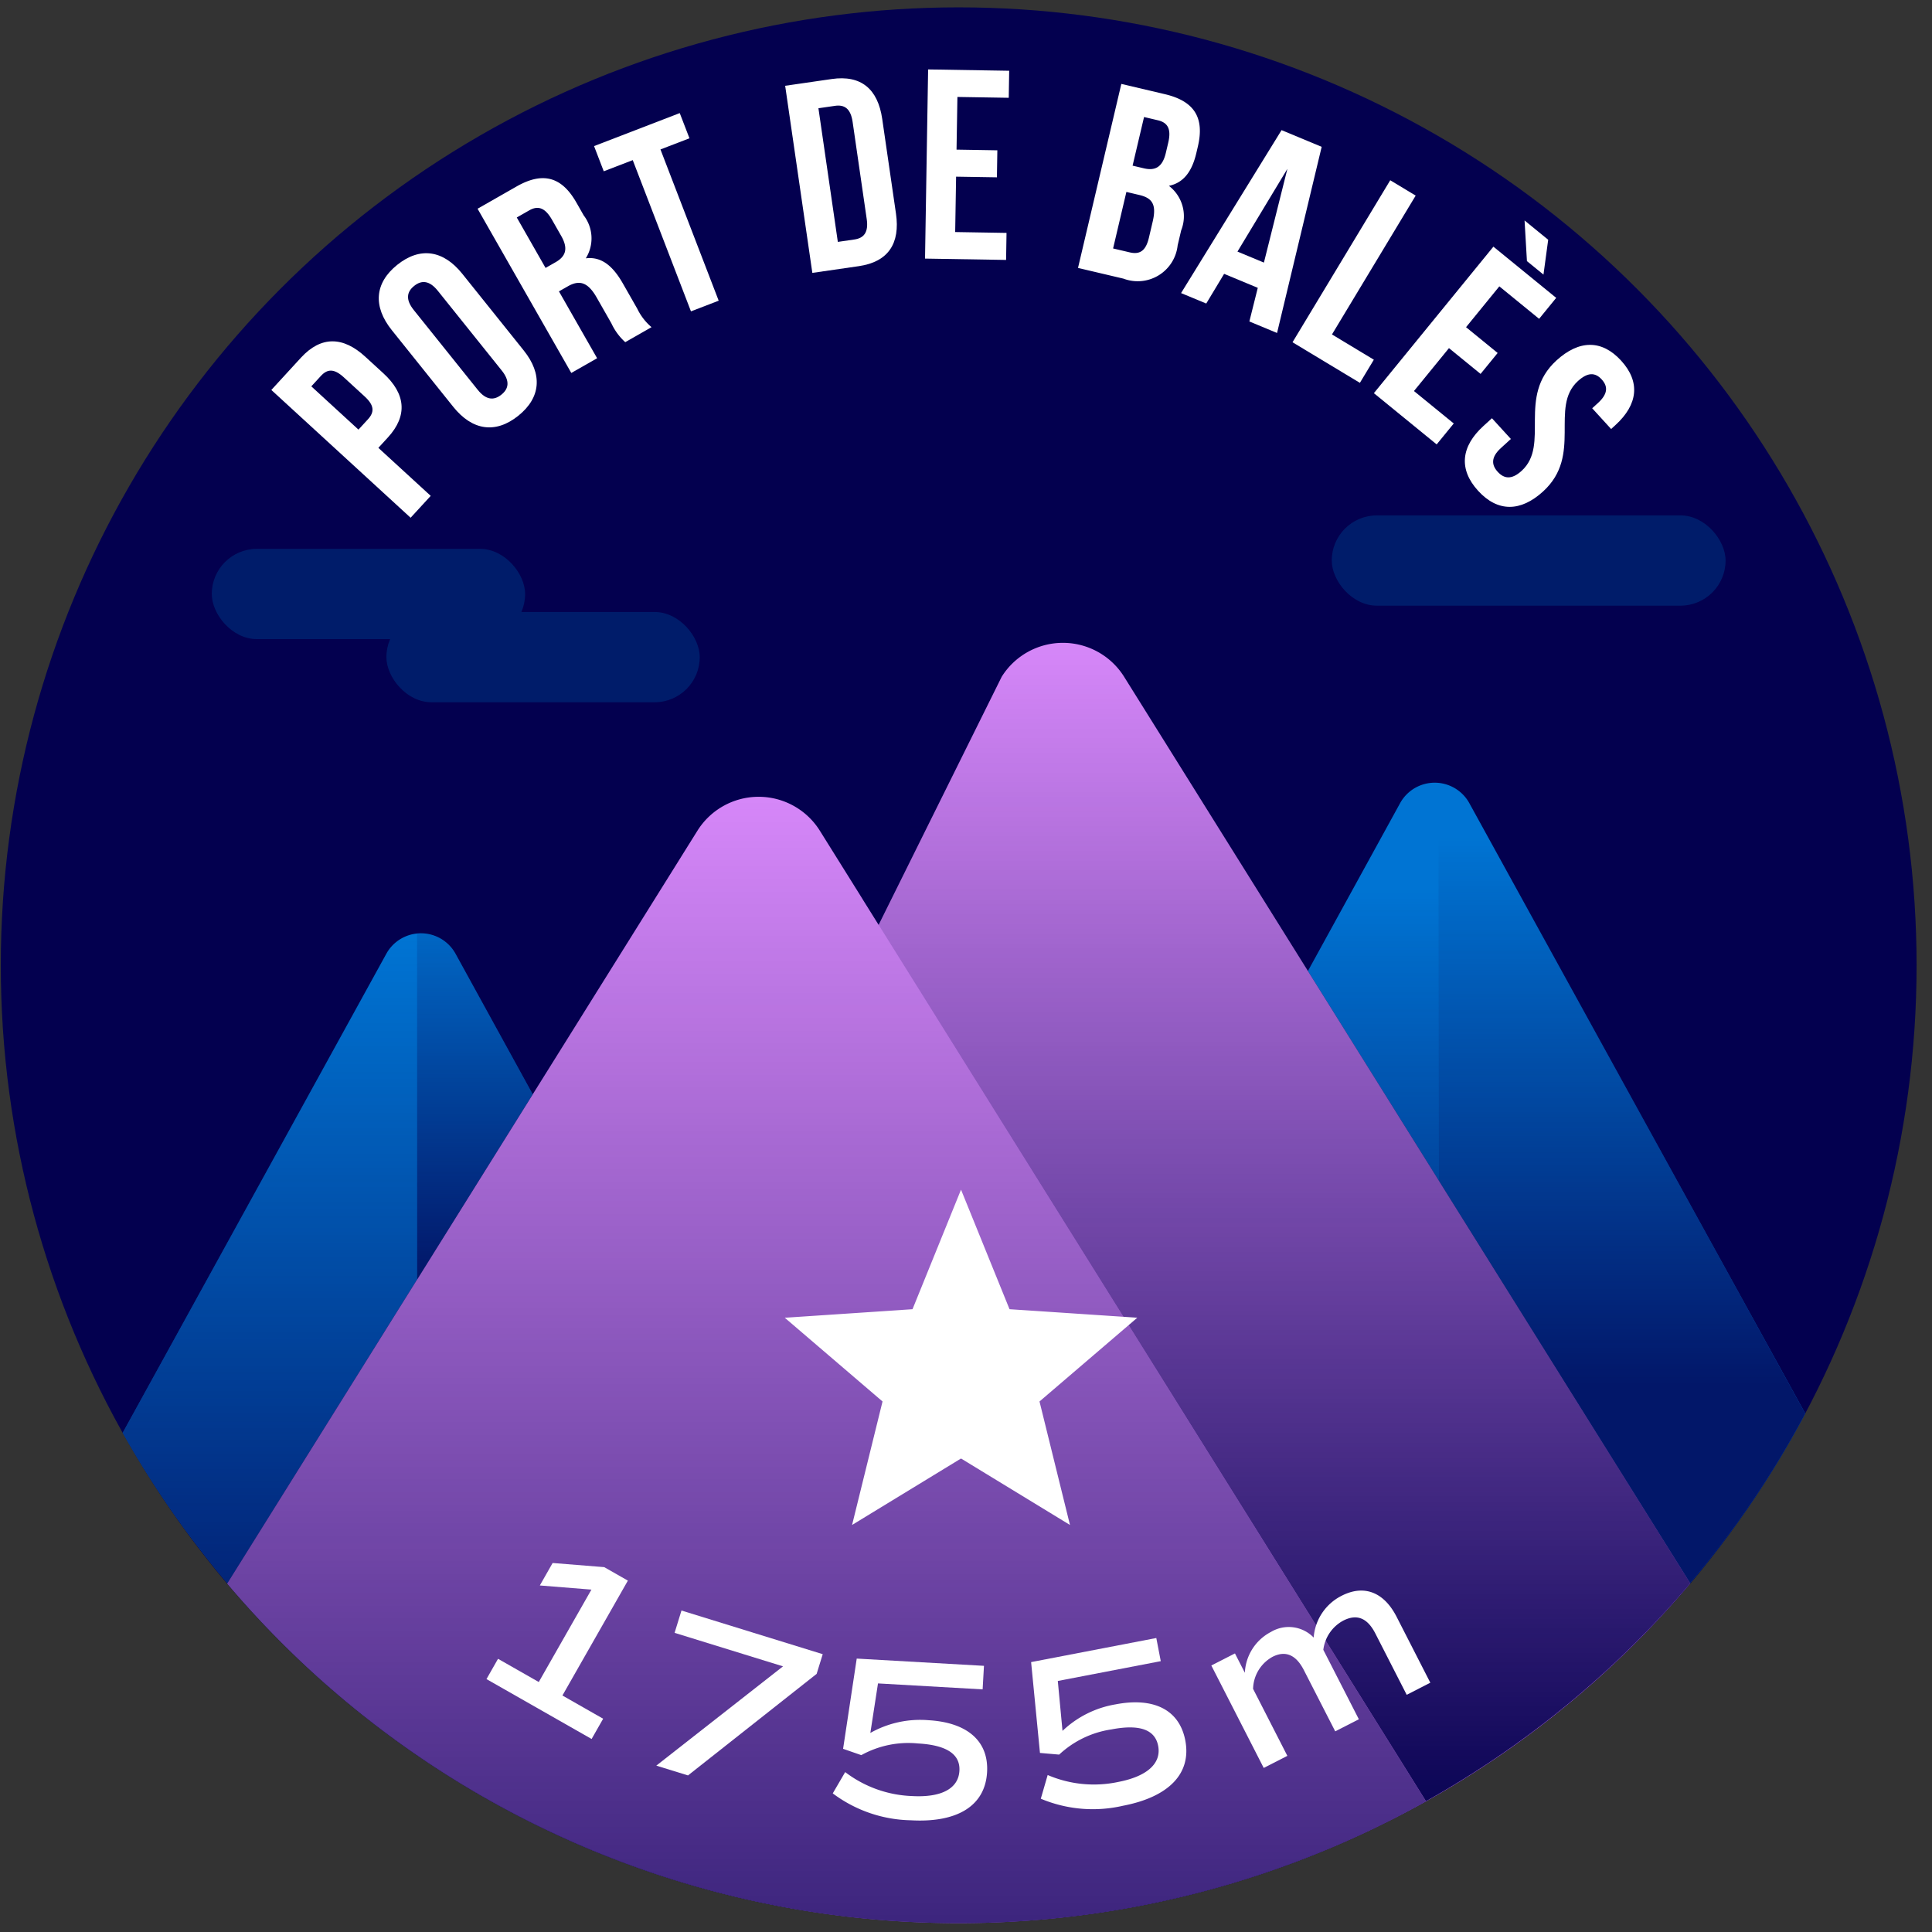 <svg xmlns="http://www.w3.org/2000/svg" xmlns:xlink="http://www.w3.org/1999/xlink" viewBox="0 0 120 120"><rect x="0" y="0" width="120" height="120" fill="#333333" stroke="none"/><defs><style>.cls-1{fill:#03004f;}.cls-2{fill:#0074d3;}.cls-3{fill:#de8cff;}.cls-4{fill:url(#Dégradé_sans_nom_220);}.cls-5,.cls-8{opacity:0.8;}.cls-5{fill:url(#Dégradé_sans_nom_220-2);}.cls-6{fill:#001c6a;}.cls-7{fill:url(#Dégradé_sans_nom_220-3);}.cls-8{fill:url(#Dégradé_sans_nom_220-4);}.cls-9{fill:url(#Dégradé_sans_nom_220-5);}.cls-10{fill:url(#Dégradé_sans_nom_220-6);}.cls-11{fill:#fff;}</style><linearGradient id="Dégradé_sans_nom_220" x1="16.763" y1="117.006" x2="16.763" y2="58.138" gradientUnits="userSpaceOnUse"><stop offset="0" stop-color="#03004f"/><stop offset="1" stop-color="#03004f" stop-opacity="0"/></linearGradient><linearGradient id="Dégradé_sans_nom_220-2" x1="100.74" y1="85.965" x2="100.74" y2="51.971" xlink:href="#Dégradé_sans_nom_220"/><linearGradient id="Dégradé_sans_nom_220-3" x1="85.295" y1="100.236" x2="85.295" y2="55.204" xlink:href="#Dégradé_sans_nom_220"/><linearGradient id="Dégradé_sans_nom_220-4" x1="29.497" y1="79.098" x2="29.497" y2="54.241" xlink:href="#Dégradé_sans_nom_220"/><linearGradient id="Dégradé_sans_nom_220-5" x1="79.285" y1="114.667" x2="79.285" y2="37.193" xlink:href="#Dégradé_sans_nom_220"/><linearGradient id="Dégradé_sans_nom_220-6" x1="51.345" y1="145.833" x2="51.345" y2="45.763" xlink:href="#Dégradé_sans_nom_220"/></defs><title>bales</title><g id="pastille"><circle class="cls-1" cx="59.546" cy="59.954" r="59.497"/></g><g id="blocs_variants" data-name="blocs variants"><path class="cls-2" d="M33.09,67.973,28.301,59.251a2.454,2.454,0,0,0-4.306-.01L7.621,88.995a59.161,59.161,0,0,0,6.506,9.341Z"/><path class="cls-2" d="M104.977,98.325a59.108,59.108,0,0,0,7.15-10.528L91.263,49.886a2.454,2.454,0,0,0-4.306.01L81.236,60.314Z"/><path class="cls-3" d="M69.821,42.037a4.483,4.483,0,0,0-7.605,0l-7.643,15.406-3.65-5.844a4.483,4.483,0,0,0-7.605,0L14.115,98.354a59.465,59.465,0,0,0,90.872-.012Z"/></g><g id="invariants"><path class="cls-4" d="M25.905,79.478V58.001a2.403,2.403,0,0,0-1.91,1.24L7.621,88.995a59.161,59.161,0,0,0,6.506,9.341Z"/><path class="cls-5" d="M104.977,98.325a59.108,59.108,0,0,0,7.15-10.528L91.263,49.886A2.403,2.403,0,0,0,89.353,48.646V73.31Z"/><rect class="cls-6" x="24" y="38.012" width="19.462" height="5.607" rx="2.803" ry="2.803"/><rect class="cls-6" x="13.154" y="34.09" width="19.462" height="5.607" rx="2.803" ry="2.803"/><rect class="cls-6" x="82.717" y="32.012" width="24.462" height="5.607" rx="2.803" ry="2.803"/><path class="cls-7" d="M89.353,73.31V48.646a2.419,2.419,0,0,0-2.396,1.25L81.236,60.314Z"/><path class="cls-8" d="M33.09,67.973,28.301,59.251a2.419,2.419,0,0,0-2.396-1.25V79.478Z"/><path class="cls-9" d="M69.821,42.037a4.483,4.483,0,0,0-7.605,0L53.583,55.859l34.987,56.017A59.82,59.82,0,0,0,104.987,98.342Z"/><path class="cls-10" d="M59.546,119.451a59.209,59.209,0,0,0,29.029-7.566L50.922,51.599a4.483,4.483,0,0,0-7.605,0L14.115,98.354A59.356,59.356,0,0,0,59.546,119.451Z"/></g><g id="star"><path class="cls-11" d="M66.458,94.718,59.691,90.59l-6.767,4.128,1.892-7.67L48.742,81.846l7.936-.529,3.013-7.426,3.013,7.426,7.936.529-6.074,5.202Z"/></g><g id="typo"><path class="cls-11" d="M22.687,22.155l1.125,1.031c1.384,1.27,1.526,2.629.278,3.988l-.589.643,3.251,2.982-1.248,1.359-8.651-7.937,1.837-2.002C19.936,20.861,21.303,20.884,22.687,22.155Zm-3.351,1.842,2.929,2.687.59-.643c.396-.433.415-.849-.204-1.415l-1.297-1.19c-.619-.567-1.031-.514-1.428-.081Z"/><path class="cls-11" d="M24.336,20.507c-1.176-1.467-1.076-2.924.338-4.058s2.859-.915,4.035.551l3.82,4.766c1.176,1.466,1.076,2.924-.338,4.058s-2.859.915-4.035-.551Zm5.334,3.702c.525.654,1.013.672,1.471.305.459-.367.547-.847.022-1.502L27.195,18.064c-.525-.655-1.014-.673-1.471-.305-.459.367-.547.847-.022,1.501Z"/><path class="cls-11" d="M38.836,21.253a3.629,3.629,0,0,1-.861-1.17L37.061,18.48c-.541-.947-1.061-1.113-1.789-.698l-.555.316,2.371,4.153-1.604.914-5.821-10.2L32.082,11.584c1.661-.947,2.816-.583,3.715.991l.457.802a2.342,2.342,0,0,1,.131,2.668c.993-.123,1.696.5,2.303,1.563l.898,1.574a3.472,3.472,0,0,0,.882,1.139ZM32.098,13.508l1.788,3.133.626-.357c.598-.342.812-.812.347-1.628l-.573-1.005c-.416-.729-.848-.908-1.415-.584Z"/><path class="cls-11" d="M36.898,9.074l5.322-2.05.604,1.565-1.801.693,3.616,9.394-1.722.663L39.301,9.946,37.5,10.639Z"/><path class="cls-11" d="M48.768,5.328l2.889-.419c1.826-.266,2.869.617,3.139,2.477l.854,5.877c.271,1.859-.479,3.002-2.305,3.268l-2.889.419Zm2.066,1.395,1.205,8.301,1.029-.149c.582-.085.887-.435.766-1.265l-.877-6.043c-.121-.83-.512-1.078-1.094-.993Z"/><path class="cls-11" d="M59.412,9.294l2.535.042-.027,1.678-2.535-.041-.057,3.44,3.189.053L62.49,16.145l-5.035-.083.192-11.749,5.035.082-.027,1.679L59.467,6.022Z"/><path class="cls-11" d="M74.4,9.107l-.096.408c-.277,1.175-.813,1.842-1.701,2.028a2.376,2.376,0,0,1,.762,2.765l-.219.931a2.497,2.497,0,0,1-3.365,2.068l-2.824-.665L69.648,5.212l2.71.639C74.219,6.29,74.816,7.343,74.4,9.107Zm-4.438,2.814-.826,3.511,1.029.242c.604.142.996-.059,1.195-.907l.234-.996c.25-1.062-.016-1.469-.832-1.661Zm1.097-4.653-.712,3.021.703.166c.668.157,1.146-.04,1.361-.955l.15-.637c.191-.816-.001-1.24-.638-1.391Z"/><path class="cls-11" d="M79.32,20.682l-1.72-.715.523-2.089-2.091-.869L74.922,18.853l-1.564-.649L79.6,8.083,82.092,9.12Zm-2.459-5.055,1.643.683,1.458-5.823Z"/><path class="cls-11" d="M86.35,11.196l1.58.953-5.199,8.624L85.332,22.342l-.867,1.438-4.184-2.522Z"/><path class="cls-11" d="M91.059,20.322l1.963,1.602-1.061,1.3-1.963-1.601-2.174,2.665,2.471,2.015-1.061,1.3L85.334,24.42l7.424-9.1,3.9,3.181-1.061,1.301-2.471-2.016Zm5.102-5.43-.293,2.164-1.027-.838-.148-2.525Z"/><path class="cls-11" d="M100.692,22.401c1.21,1.325,1.038,2.73-.349,3.997l-.273.249-1.176-1.289.359-.327c.619-.565.629-1.028.233-1.462s-.857-.467-1.478.099c-1.783,1.628.312,4.598-2.165,6.858-1.388,1.267-2.813,1.296-4.035-.042s-1.062-2.756.327-4.021l.532-.486,1.176,1.288-.62.565c-.619.565-.594,1.042-.197,1.476.396.434.867.503,1.486-.062,1.785-1.629-.312-4.598,2.166-6.859C98.068,21.118,99.482,21.075,100.692,22.401Z"/></g><g id="altitude"><path class="cls-11" d="M37.463,106.753l-.717,1.259-6.53-3.721.718-1.26,2.53,1.442,3.271-5.74-3.205-.257.795-1.396,3.205.258,1.469.837L34.933,105.311Z"/><path class="cls-11" d="M51.101,102.744l-.378,1.223L42.733,110.275l-1.969-.608,7.871-6.167-6.735-2.081.428-1.386Z"/><path class="cls-11" d="M61.309,110.072c-.119,2.1-1.859,3.153-4.74,2.989a8.334,8.334,0,0,1-4.845-1.671l.772-1.322a7.279,7.279,0,0,0,4.145,1.488c1.802.103,2.887-.447,2.95-1.568.06-1.036-.806-1.598-2.565-1.698a6.033,6.033,0,0,0-3.529.725l-1.131-.393.847-5.604,7.903.45-.083,1.462-6.499-.37-.475,3.076a6.292,6.292,0,0,1,3.604-.791C60.076,106.983,61.419,108.141,61.309,110.072Z"/><path class="cls-11" d="M73.62,108.098c.397,2.066-1.032,3.515-3.866,4.06a8.337,8.337,0,0,1-5.108-.437l.427-1.472a7.273,7.273,0,0,0,4.383.431c1.773-.341,2.691-1.14,2.479-2.243-.195-1.019-1.172-1.353-2.903-1.02a6.049,6.049,0,0,0-3.246,1.565l-1.192-.104-.55-5.642,7.776-1.496.277,1.438-6.395,1.23.292,3.1a6.29,6.29,0,0,1,3.302-1.648C71.669,105.405,73.255,106.2,73.62,108.098Z"/><path class="cls-11" d="M86.744,100.419l2.096,4.098-1.467.751-1.947-3.808c-.492-.961-1.143-1.235-1.99-.802a2.384,2.384,0,0,0-1.242,1.816l2.207,4.313-1.468.75L80.984,103.731c-.491-.961-1.154-1.229-1.951-.82a2.338,2.338,0,0,0-1.202,1.987L79.96,109.059l-1.468.751-3.254-6.363,1.467-.75.615,1.201a3.017,3.017,0,0,1,1.623-2.537,2.153,2.153,0,0,1,2.652.351A3.166,3.166,0,0,1,83.332,99.116C84.736,98.398,85.967,98.901,86.744,100.419Z"/></g></svg>